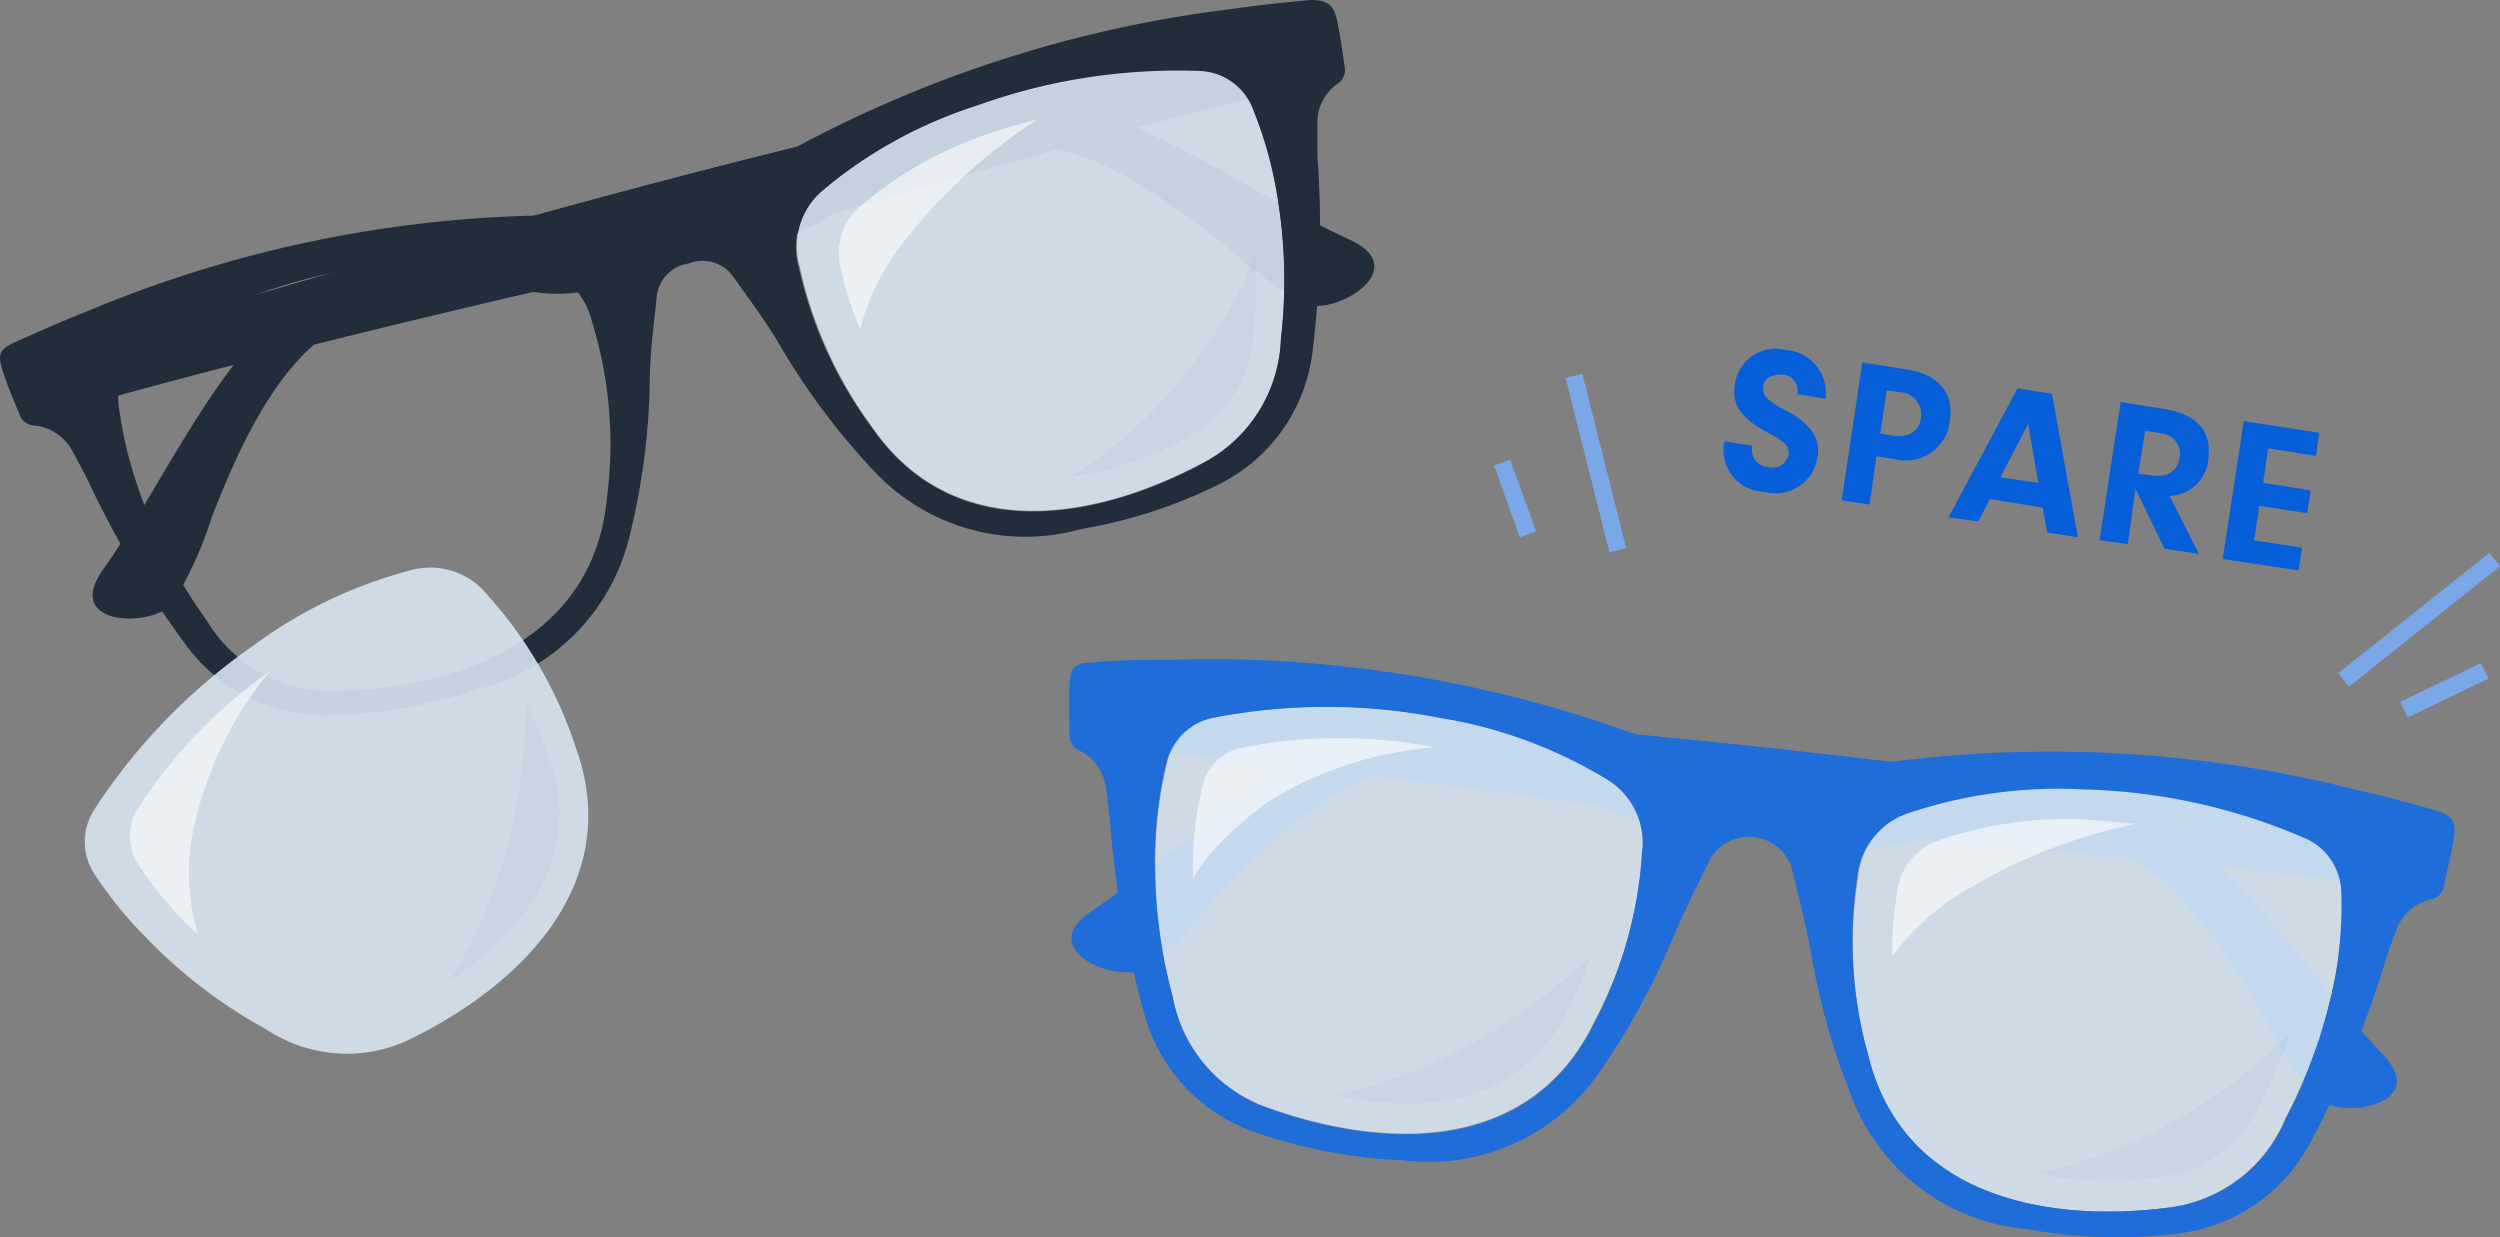 <svg xmlns="http://www.w3.org/2000/svg" viewBox="0 0 72.49 35.88"><rect x="0" y="0" width="72.49" height="35.88" fill="#808080" stroke="none"/><g style="isolation:isolate"><path d="M31.85,20l0,1.68c3.74.17,17.56,2,21.08,2.74a4.54,4.54,0,0,0,2.38,0c1.34-.32,4.82-.41,6.29.34,1.75.9,3.15,3.17,4.06,4.72a11,11,0,0,0,1.54,2.37c.67.62,3.3.2,1.89-1.28-2.18-2.29-4.37-5.88-6.92-7C58.08,21.75,31.85,20,31.85,20Z" style="fill:#1f6dd9"/><path d="M70.33,24.2l-.42,1.62c-3.68-.64-17.58-1.86-21.17-1.9a4.63,4.63,0,0,1-2.31-.56c-1.24-.61-4.62-1.46-6.22-1-1.9.5-3.77,2.41-5,3.72a11,11,0,0,1-2,2c-.78.46-3.26-.52-1.56-1.66,2.62-1.76,5.55-4.78,8.27-5.29C44.33,20.23,70.33,24.2,70.33,24.2Z" style="fill:#1f6dd9"/><g style="opacity:0.9"><path d="M53.88,25.41a2.17,2.17,0,0,1,1.46-1.85,13.43,13.43,0,0,1,5.11-.69,17.16,17.16,0,0,1,6.47,1.43,1.72,1.72,0,0,1,1,1.6,12.12,12.12,0,0,1-.2,2.37,14.71,14.71,0,0,1-1.45,4.15A4.23,4.23,0,0,1,63,35c-3.68.5-7.85-.32-8.84-4.41A12.27,12.27,0,0,1,53.88,25.41Zm-6.25-.69a2.14,2.14,0,0,0-1-2.12,13.36,13.36,0,0,0-4.84-1.79,17.2,17.2,0,0,0-6.63,0,1.74,1.74,0,0,0-1.33,1.34,12.14,12.14,0,0,0-.32,2.36A14.5,14.5,0,0,0,34,28.87a4.21,4.21,0,0,0,2.61,3.19c3.48,1.29,7.73,1.4,9.59-2.38A12.28,12.28,0,0,0,47.63,24.72Z" style="fill:#d6e3f1"/><g style="mix-blend-mode:multiply;opacity:0.15"><path d="M38,20.85a25.35,25.35,0,0,1,3.68.32,13.06,13.06,0,0,1,4.7,1.74,1.78,1.78,0,0,1,.85,1.79,12,12,0,0,1-1.39,4.81,5.25,5.25,0,0,1-5.13,3,11.84,11.84,0,0,1-4-.78,3.88,3.88,0,0,1-2.39-2.94,14.18,14.18,0,0,1-.49-4.26,12.55,12.55,0,0,1,.3-2.28,1.38,1.38,0,0,1,1.07-1.08,11.6,11.6,0,0,1,2.8-.31m21.74,2v.37h.64a17,17,0,0,1,6.34,1.4,1.39,1.39,0,0,1,.8,1.29,11.6,11.6,0,0,1-.2,2.29,14.4,14.4,0,0,1-1.41,4,3.83,3.83,0,0,1-3,2.34,13.05,13.05,0,0,1-1.84.13c-2.08,0-5.7-.55-6.6-4.27a12,12,0,0,1-.3-5,1.77,1.77,0,0,1,1.21-1.56,12.47,12.47,0,0,1,4.32-.69v-.37M38,20.48a12.25,12.25,0,0,0-2.89.32,1.74,1.74,0,0,0-1.33,1.34,12.14,12.14,0,0,0-.32,2.36A14.5,14.5,0,0,0,34,28.87a4.21,4.21,0,0,0,2.61,3.19,12.13,12.13,0,0,0,4.13.81,5.67,5.67,0,0,0,5.46-3.19,12.28,12.28,0,0,0,1.42-5,2.14,2.14,0,0,0-1-2.12,13.36,13.36,0,0,0-4.84-1.79A26,26,0,0,0,38,20.48Zm21.74,2.37a13,13,0,0,0-4.44.71,2.17,2.17,0,0,0-1.46,1.85,12.27,12.27,0,0,0,.32,5.15C55,34,58,35.1,61.15,35.1A14.88,14.88,0,0,0,63,35a4.23,4.23,0,0,0,3.24-2.55,14.71,14.71,0,0,0,1.45-4.15,12.12,12.12,0,0,0,.2-2.37,1.72,1.72,0,0,0-1-1.6,17.16,17.16,0,0,0-6.47-1.43l-.67,0Z" style="fill:#d9e5f3"/></g></g><g style="mix-blend-mode:multiply;opacity:0.1"><path d="M63,32.53a13.81,13.81,0,0,0,3.4-2.6,13,13,0,0,1-.84,2,3.61,3.61,0,0,1-2.78,2.18A10.14,10.14,0,0,1,59,34,11.94,11.94,0,0,0,63,32.53Zm-24.25-.78c2.62.6,5.39.23,6.72-2.48a10.56,10.56,0,0,0,.66-1.56,17,17,0,0,1-3.42,2.54A15,15,0,0,1,38.77,31.75Z" style="fill:#839bb6"/></g><path d="M61.93,23.89a15.37,15.37,0,0,0-4.78,1.84,7,7,0,0,0-2.28,2A10.06,10.06,0,0,1,55,25.94a1.81,1.81,0,0,1,1.24-1.58,11.37,11.37,0,0,1,4.37-.59ZM36,21.68a1.49,1.49,0,0,0-1.14,1.15,10.43,10.43,0,0,0-.27,2c0,.23,0,.46,0,.68,0,0,.28-.8,2.1-2.21a10.71,10.71,0,0,1,4.92-1.63A14.51,14.51,0,0,0,36,21.68Z" style="fill:#fff;fill-opacity:0.6"/><path d="M70.6,23.49c-.74-.21-1.49-.41-2.24-.58A36.09,36.09,0,0,0,55,22.07a16.54,16.54,0,0,1-7.81-.86,36,36,0,0,0-13.18-2.08c-.77,0-1.54,0-2.31.08-.56,0-.67.14-.69.69s0,.93,0,1.39a.49.49,0,0,0,.3.48,1.39,1.39,0,0,1,.76,1.1c.05.3.08.61.11.91a28.91,28.91,0,0,0,1,5.61,5,5,0,0,0,3.19,3.43,14.62,14.62,0,0,0,4.28.82,6,6,0,0,0,5.67-2.47,20.69,20.69,0,0,0,2.22-4.05c.33-.77.71-1.52,1.08-2.27a1.31,1.31,0,0,1,2.31.25c.21.82.41,1.63.57,2.46A20.31,20.31,0,0,0,53.77,32a6,6,0,0,0,5,3.64,14.47,14.47,0,0,0,4.36.13A5,5,0,0,0,67,33.11a28.42,28.42,0,0,0,2.17-5.26c.09-.29.2-.58.31-.87a1.39,1.39,0,0,1,1-.9.47.47,0,0,0,.39-.4c.09-.46.21-.91.28-1.36S71.14,23.64,70.6,23.49ZM46.21,29.7c-1.86,3.78-6.11,3.67-9.59,2.38A4.21,4.21,0,0,1,34,28.89a14.5,14.5,0,0,1-.51-4.37,11.94,11.94,0,0,1,.32-2.36,1.73,1.73,0,0,1,1.33-1.34,17.2,17.2,0,0,1,6.63,0,13.36,13.36,0,0,1,4.84,1.79,2.14,2.14,0,0,1,1,2.12A12.28,12.28,0,0,1,46.21,29.7Zm21.51-1.41a14.49,14.49,0,0,1-1.44,4.15A4.22,4.22,0,0,1,63,35c-3.67.5-7.84-.32-8.83-4.42a12.21,12.21,0,0,1-.32-5.14,2.16,2.16,0,0,1,1.45-1.85,13.69,13.69,0,0,1,5.11-.7,17.17,17.17,0,0,1,6.48,1.44,1.76,1.76,0,0,1,1,1.6A12.07,12.07,0,0,1,67.72,28.29Z" style="fill:#1f6dd9"/><path d="M.85,10.51l.64,1.54c3.53-1.17,17-4.38,20.5-5a4.45,4.45,0,0,0,2.18-.89c1.13-.77,4.32-2.09,6-1.92,1.93.21,4,1.82,5.43,2.93a11.32,11.32,0,0,0,2.27,1.65c.83.33,3.12-1,1.29-1.86C36.29,5.66,33,3.12,30.24,3,25.77,2.85.85,10.51.85,10.51Z" style="fill:#222d3b"/><path d="M38,.76l.19,1.65c-3.64.72-16.94,4.53-20.28,5.76a4.53,4.53,0,0,1-2.34.31c-1.37-.12-4.8.29-6.13,1.25C7.85,10.86,6.8,13.3,6.14,15A11.32,11.32,0,0,1,5,17.5c-.57.7-3.21.68-2-1,1.8-2.57,3.44-6.4,5.78-7.85C12.51,6.33,38,.76,38,.76Z" style="fill:#222d3b"/><g style="opacity:0.9"><path d="M23.19,7.73a2.12,2.12,0,0,1,.69-2.23A13.1,13.1,0,0,1,28.36,3a17.19,17.19,0,0,1,6.51-1,1.76,1.76,0,0,1,1.5,1.13A11.67,11.67,0,0,1,37,5.46a14.52,14.52,0,0,1,.14,4.36,4.2,4.2,0,0,1-2.1,3.51c-3.22,1.77-7.38,2.49-9.75-.95A12.23,12.23,0,0,1,23.19,7.73Z" style="fill:#d6e3f1"/><g style="mix-blend-mode:multiply;opacity:0.15"><path d="M33.89,2v.37c.32,0,.64,0,1,0A1.36,1.36,0,0,1,36,3.34a11.35,11.35,0,0,1,.63,2.19,14.23,14.23,0,0,1,.14,4.25A3.83,3.83,0,0,1,34.88,13,10.69,10.69,0,0,1,30,14.44a5.06,5.06,0,0,1-4.38-2.27,11.9,11.9,0,0,1-2.05-4.52,1.73,1.73,0,0,1,.57-1.87,12.58,12.58,0,0,1,4.35-2.39,18.84,18.84,0,0,1,5.42-1V2m0,0a19,19,0,0,0-5.53,1A13.1,13.1,0,0,0,23.88,5.5a2.12,2.12,0,0,0-.69,2.23,12.23,12.23,0,0,0,2.12,4.65A5.4,5.4,0,0,0,30,14.81a11,11,0,0,0,5.08-1.48,4.2,4.2,0,0,0,2.1-3.51A14.52,14.52,0,0,0,37,5.46a11.67,11.67,0,0,0-.65-2.27,1.76,1.76,0,0,0-1.5-1.13c-.33,0-.65,0-1,0Z" style="fill:#d9e5f3"/></g></g><path d="M34.18,11.07A13.59,13.59,0,0,0,36.4,7.45a13.15,13.15,0,0,1-.06,2.17,3.6,3.6,0,0,1-1.8,3A9.8,9.8,0,0,1,31,13.83,11.88,11.88,0,0,0,34.18,11.07Z" style="fill:#839bb6;mix-blend-mode:multiply;opacity:0.1"/><path d="M30.09,3.46a15.48,15.48,0,0,0-3.77,3.41,7,7,0,0,0-1.38,2.67,9.75,9.75,0,0,1-.55-1.71A1.81,1.81,0,0,1,25,5.93a11.5,11.5,0,0,1,3.83-2.11C29.24,3.69,29.66,3.57,30.09,3.46Z" style="fill:#fff;fill-opacity:0.6"/><path d="M38,0c-.76.07-1.52.15-2.28.26a35.84,35.84,0,0,0-12.62,4,14.82,14.82,0,0,1-3.66,1.44,14.8,14.8,0,0,1-3.89.55A35.76,35.76,0,0,0,2.59,9c-.71.28-1.41.59-2.11.9-.51.23-.56.37-.39.89S.4,11.61.56,12a.48.48,0,0,0,.44.34,1.4,1.4,0,0,1,1.1.74c.15.27.29.54.43.81a28,28,0,0,0,2.89,4.85,5,5,0,0,0,4.17,2,14.56,14.56,0,0,0,4.26-.76,6,6,0,0,0,4.37-4.3,19.94,19.94,0,0,0,.62-4.54c0-.83.11-1.67.2-2.5a1.08,1.08,0,0,1,.93-1,1.09,1.09,0,0,1,1.29.38c.48.68,1,1.37,1.4,2.07a20.13,20.13,0,0,0,2.77,3.66,6,6,0,0,0,5.92,1.59A14.26,14.26,0,0,0,35.43,14a4.94,4.94,0,0,0,2.63-3.83,28.73,28.73,0,0,0,.14-5.64c0-.3,0-.61,0-.92a1.37,1.37,0,0,1,.58-1.18A.47.47,0,0,0,39,2c-.07-.46-.13-.91-.22-1.36S38.54,0,38,0ZM17.6,14.42c-.37,4.16-4.35,5.58-8,5.62A4.21,4.21,0,0,1,6,18a14.7,14.7,0,0,1-2-3.87,12,12,0,0,1-.55-2.3,1.72,1.72,0,0,1,.76-1.71,16.86,16.86,0,0,1,6.15-2.35,13.31,13.31,0,0,1,5.11-.06,2.12,2.12,0,0,1,1.69,1.6A12,12,0,0,1,17.6,14.42ZM37,5.48a14.79,14.79,0,0,1,.14,4.35,4.24,4.24,0,0,1-2.11,3.52c-3.22,1.77-7.38,2.49-9.75-.95a12.23,12.23,0,0,1-2.12-4.65,2.14,2.14,0,0,1,.69-2.23,13.29,13.29,0,0,1,4.48-2.46,17.21,17.21,0,0,1,6.51-1,1.72,1.72,0,0,1,1.5,1.13A11.74,11.74,0,0,1,37,5.48Z" style="fill:#222d3b"/><g style="opacity:0.9"><path d="M14.14,17.26a2.12,2.12,0,0,0-2.21-.73,13.38,13.38,0,0,0-4.61,2.21,17.18,17.18,0,0,0-4.58,4.73,1.71,1.71,0,0,0,0,1.87A11.81,11.81,0,0,0,4.25,27.2a14.44,14.44,0,0,0,3.46,2.64,4.22,4.22,0,0,0,4.08.34c3.32-1.59,6.32-4.56,4.91-8.49A12.33,12.33,0,0,0,14.14,17.26Z" style="fill:#d6e3f1"/><g style="mix-blend-mode:multiply;opacity:0.15"><path d="M12.5,16.82a1.78,1.78,0,0,1,1.37.69,11.8,11.8,0,0,1,2.48,4.31c1.65,4.56-3.19,7.3-4.71,8a3.58,3.58,0,0,1-1.51.35,4.53,4.53,0,0,1-2.24-.68,13.86,13.86,0,0,1-3.38-2.58A12,12,0,0,1,3.1,25.16a1.38,1.38,0,0,1,0-1.51A16.78,16.78,0,0,1,7.53,19,12.66,12.66,0,0,1,12,16.89a2.14,2.14,0,0,1,.48-.07m0-.36a2.34,2.34,0,0,0-.57.07,13.38,13.38,0,0,0-4.61,2.21,17.18,17.18,0,0,0-4.58,4.73,1.71,1.71,0,0,0,0,1.87A11.81,11.81,0,0,0,4.25,27.2a14.44,14.44,0,0,0,3.46,2.64,4.94,4.94,0,0,0,2.42.72,3.92,3.92,0,0,0,1.66-.38c3.32-1.59,6.32-4.56,4.91-8.49a12.33,12.33,0,0,0-2.56-4.43,2.15,2.15,0,0,0-1.64-.8Z" style="fill:#d9e5f3"/></g></g><path d="M13.05,28.43c2.23-1.45,3.88-3.69,2.86-6.5a10.17,10.17,0,0,0-.66-1.55,17.06,17.06,0,0,1-.54,4.19A15,15,0,0,1,13.05,28.43Z" style="fill:#839bb6;mix-blend-mode:multiply;opacity:0.1"/><path d="M4,23.44a1.49,1.49,0,0,0,0,1.61,10.27,10.27,0,0,0,1.26,1.58c.15.17.32.32.48.47a6.19,6.19,0,0,1-.14-3,10.68,10.68,0,0,1,2.23-4.64A14.41,14.41,0,0,0,4,23.44Z" style="fill:#fff;fill-opacity:0.6"/><path d="M50.8,12.92V13a.49.49,0,0,0,.47.54.47.47,0,0,0,.59-.34.4.4,0,0,0-.11-.34,1.78,1.78,0,0,0-.45-.29c-.82-.44-1.08-.81-1-1.42a1.2,1.2,0,0,1,1.49-1,1.24,1.24,0,0,1,1.14,1.41l-.82-.13a.46.46,0,0,0-.43-.57c-.3,0-.52.09-.55.34a.4.4,0,0,0,.18.41,2.57,2.57,0,0,0,.43.27,2.23,2.23,0,0,1,.76.57,1,1,0,0,1,.2.81,1.23,1.23,0,0,1-1.55,1A1.21,1.21,0,0,1,50,12.8Z" style="fill:#065fd9"/><path d="M54.21,14.63l-.81-.12.6-4,1.27.2c.93.14,1.39.68,1.27,1.48a1.29,1.29,0,0,1-1.62,1.12l-.51-.08Zm.66-2c.47.07.77-.11.83-.51a.65.65,0,0,0-.62-.75l-.37-.05-.19,1.25Z" style="fill:#065fd9"/><path d="M57.7,14.47l-.34.65L56.5,15l2-3.74,1,.16.75,4.16-.89-.14-.13-.72Zm1.11-2.18L58,13.84,59.1,14Z" style="fill:#065fd9"/><path d="M61.7,15.78l-.82-.12.61-4,1.22.19c1,.15,1.44.67,1.32,1.48a1.16,1.16,0,0,1-1.12,1.05l.85,1.68-1-.15-.84-1.74Zm.68-2c.46.08.76-.11.82-.51a.6.6,0,0,0-.56-.71l-.44-.07L62,13.74Z" style="fill:#065fd9"/><path d="M65.62,14l1.38.22-.1.66-1.39-.21-.15,1,1.39.21-.1.66-2.2-.33.61-4,2.19.34-.1.67L65.77,13Z" style="fill:#065fd9"/><line x1="45.7" y1="11.14" x2="46.85" y2="15.71" style="fill:none;stroke:#79a7e8;stroke-linecap:square;stroke-linejoin:bevel;stroke-width:0.5px"/><line x1="72.14" y1="16.38" x2="68.15" y2="19.56" style="fill:none;stroke:#79a7e8;stroke-linecap:square;stroke-linejoin:bevel;stroke-width:0.5px"/><line x1="43.64" y1="13.65" x2="44.22" y2="15.26" style="fill:none;stroke:#79a7e8;stroke-linecap:square;stroke-linejoin:bevel;stroke-width:0.5px"/><line x1="71.82" y1="19.56" x2="69.93" y2="20.47" style="fill:none;stroke:#79a7e8;stroke-linecap:square;stroke-linejoin:bevel;stroke-width:0.5px"/></g></svg>